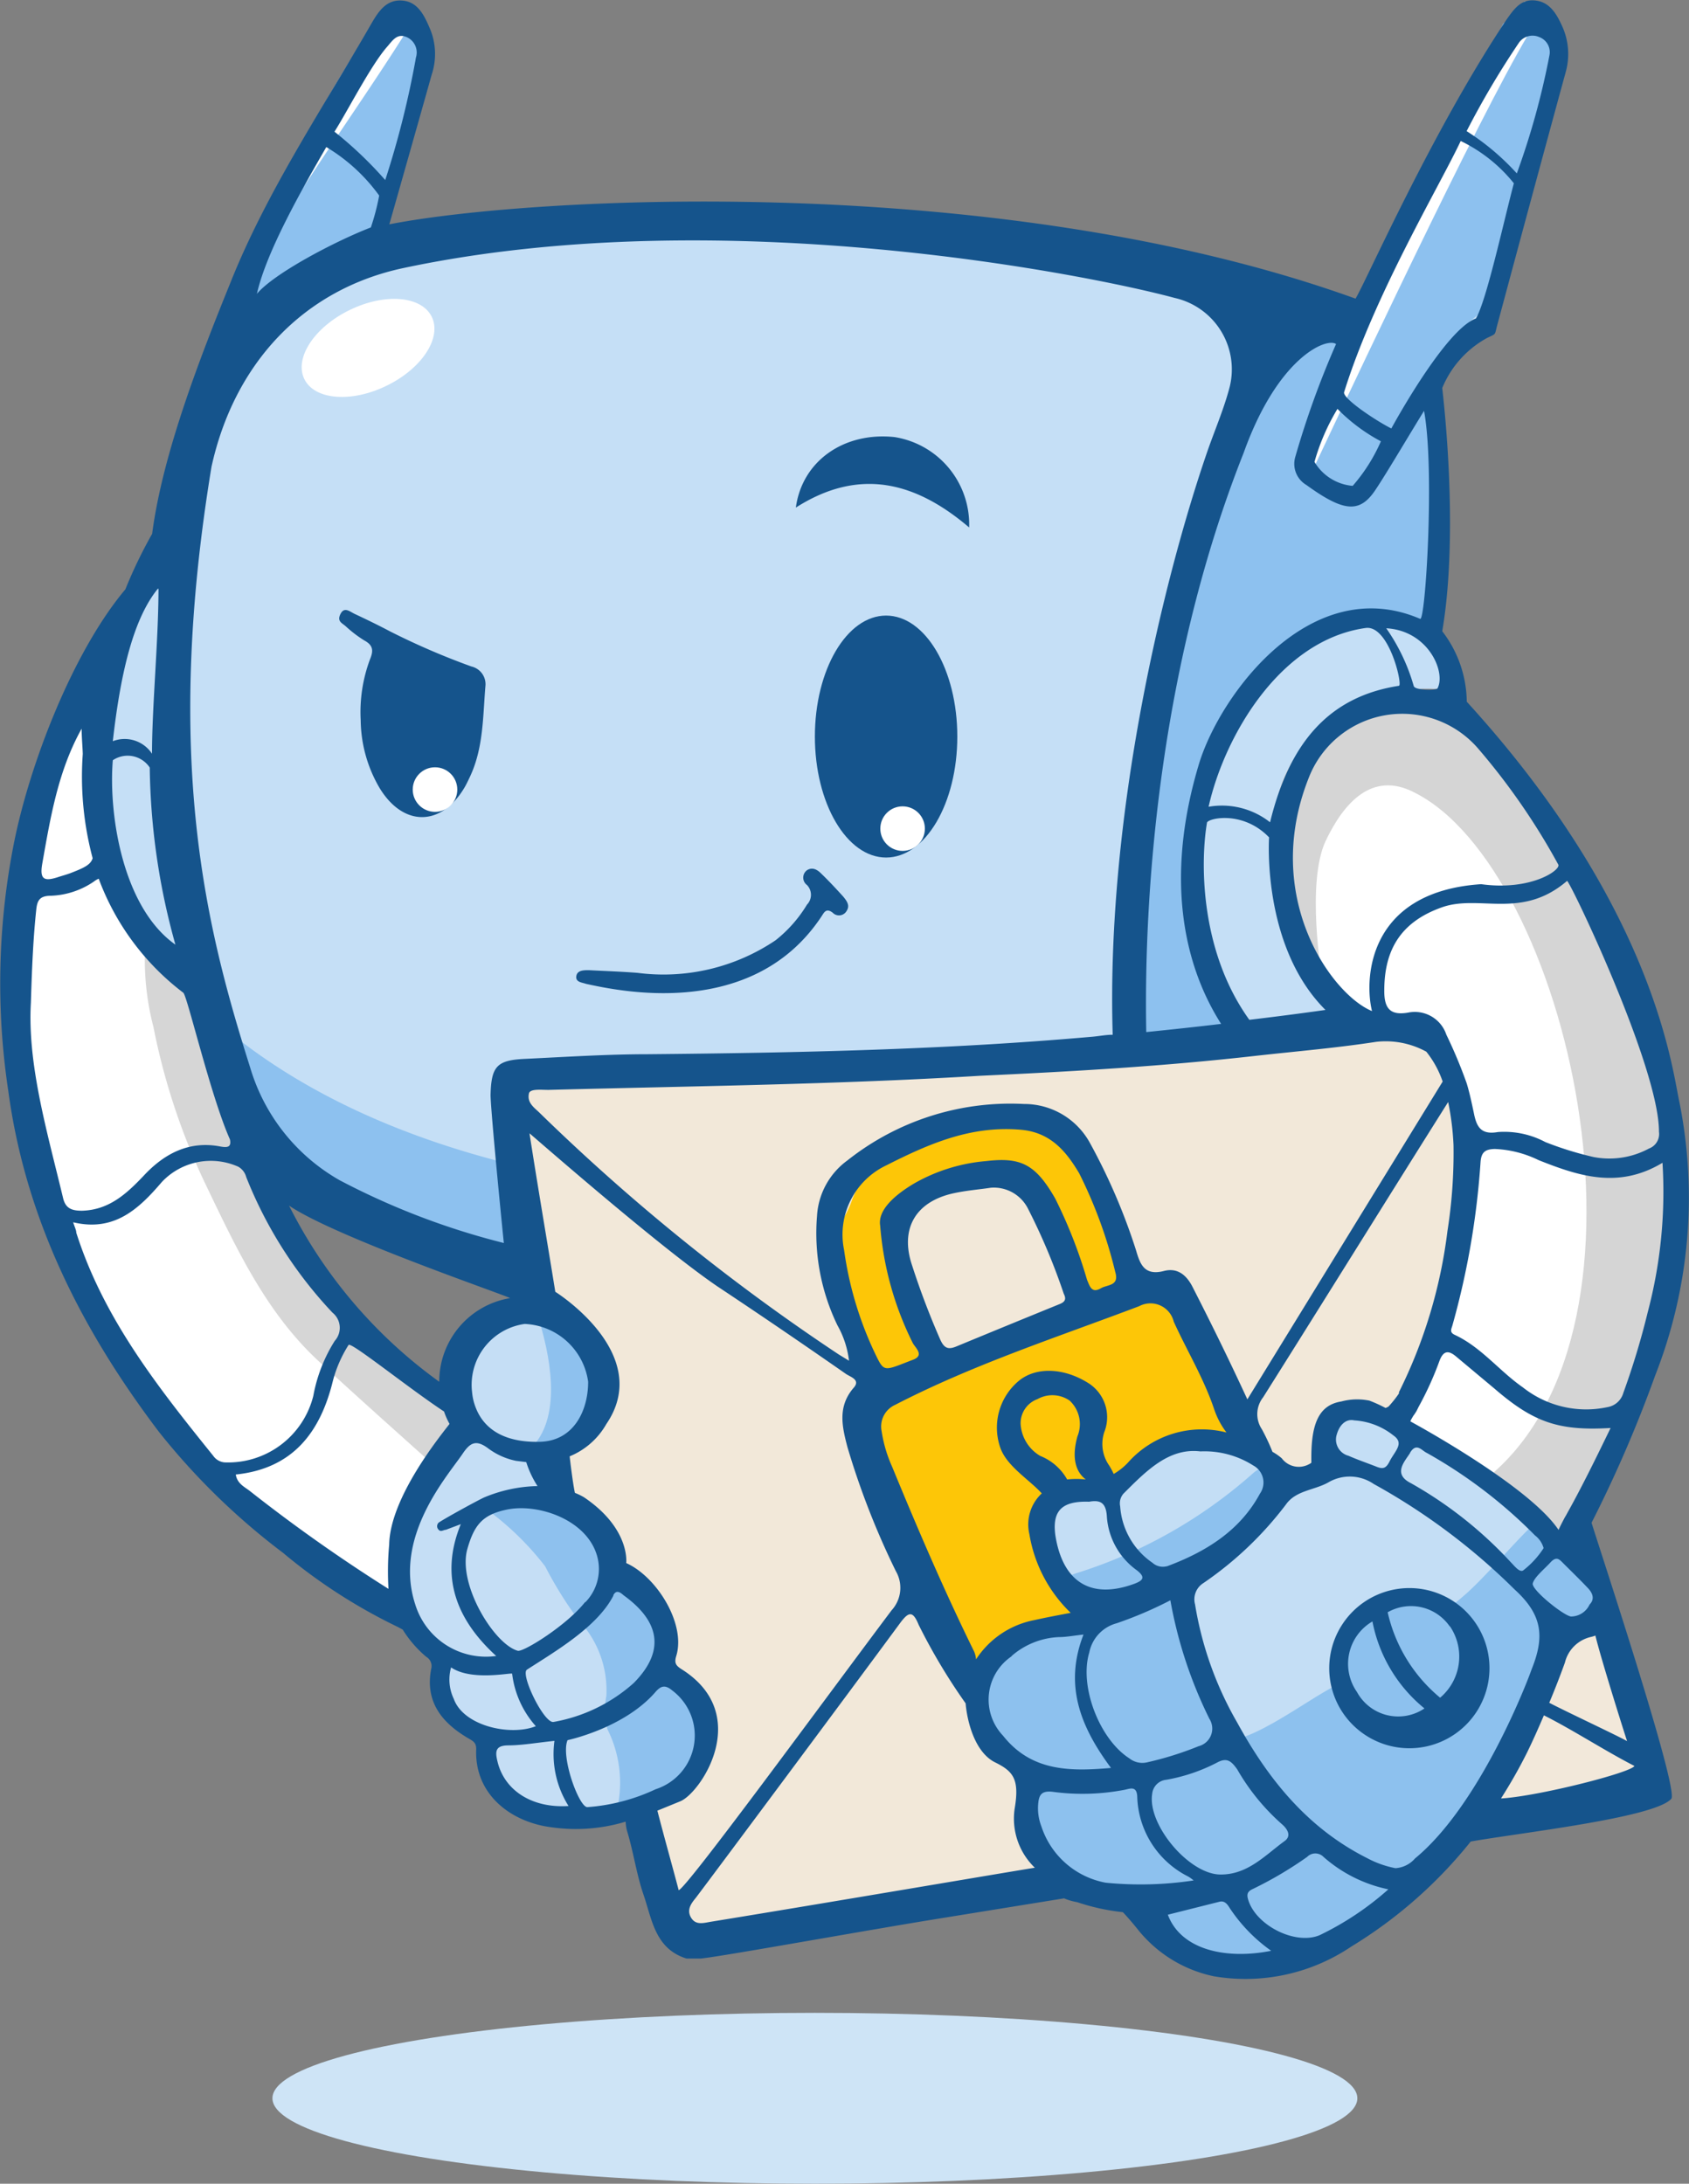 <svg xmlns="http://www.w3.org/2000/svg" viewBox="0 0 119.78 154.88"><rect x="0" y="0" width="119.78" height="154.88" fill="#808080" stroke="none"/><defs><style>.cls-1{fill:#cee4f6;}.cls-2{fill:#c5dff6;}.cls-3{fill:#8dc1ef;}.cls-4{fill:#c4def5;}.cls-5{fill:#c5def5;}.cls-6{fill:#8dc1ee;}.cls-7{fill:#8ec1ee;}.cls-8{fill:#fff;}.cls-9{fill:#d6d6d6;}.cls-10{fill:#d5d5d5;}.cls-11{fill:#f2e8d9;}.cls-12{fill:#f2e8da;}.cls-13{fill:#fdc607;}.cls-14{fill:#15548c;}</style></defs><g id="Layer_2" data-name="Layer 2"><g id="Layer_27" data-name="Layer 27"><ellipse class="cls-1" cx="57.79" cy="148.82" rx="38.47" ry="6.06"/><path class="cls-2" d="M13.78,68.86c.43.34,6.48,13.7,7.25,14.34,8.75,7.35,16.27,7.57,16.27,7.57,1-3-3.57-13.14-.64-15,7.34.38,61.91-2.48,60.73-3.4-6.78.19-12.47-23.95,4.21-23.51,2.42.06,1-3-.28-5-.18-1.72,1.7-15.4.19-16.63s3.84-4.22,3.77-5.27c-.34-5,4.53-14.8,4.4-16A3.3,3.3,0,0,0,108.29.83C107.28.87,95.54,23,96,22c0,0-5.31-.32-7.67-1.92-11.24-5.36-59.37-3.56-61.66-2.32-.92.5,7.38-20,.6-16.5C25.88,2,16.13,21.93,15.43,23.39c-2.69,5.6-1.25,14.32-3.64,15.66-5.61,3.15-5,19.28-4.4,21C8.41,63,12.15,67.59,13.78,68.86Z"/><path class="cls-3" d="M26.1,16.86C27.42,14,28.67,8.53,29.82,4.39c.44-1.58.2-2.81-1.23-3.71-.22-.56-3.83,3.55-4.77,5.58s-6.89,11.92-7.58,15.05C16,22.38,25.58,18,26.1,16.86Z"/><path class="cls-3" d="M89.43,73.92s-7.06-3-3.72-19.84c1.22-6.17,9-12.31,16-9.52,1.09-4.11.26-13.08-.21-17.28-.16-1.38,2-4.15,3.77-5.27.73-.48,5.19-19.31,5.19-19.67C108.78,0,108.78,0,106.6,1.68,103.51,8.1,99.22,15.69,96,22c-.78,1.51-3-2-3.86-.78C80.84,35.88,80,61.21,80.28,74,83.3,74,89.35,74.13,89.43,73.92Z"/><path class="cls-3" d="M22.15,84.39a58.27,58.27,0,0,0,14.77,5.2c0-1.49.2-3,.34-4.46-.37-1-.72-2.12-1-3.19l0,.64c-7.38-1.83-14.44-4.83-20.13-9.49C15.54,72.59,21.57,84.08,22.15,84.39Z"/><path class="cls-4" d="M72.08,125.22a1.1,1.1,0,0,1,.47,1.31,4.19,4.19,0,0,0,.22,3.15c1.71,3,3.65,5.84,7.79,5.38.72-.08.94.25,1.09.9a3.47,3.47,0,0,0,2.08,2.33,13.43,13.43,0,0,0,14-2.59c1.22-1.25,8.27-8.54,8.73-9.9,1-3,4.27-10.31,5.06-10.41a2.24,2.24,0,0,0,1.66-3.62c-.43-.66-10.62-10.51-16.57-11.56-1.52-.26-2.79.41-2.53,1.89.32,1.83-.48,2.45-2,2.77a3,3,0,0,1-1.64-.46c-2.06-2.55-4.68-2.77-6.43-2.06a13.62,13.62,0,0,0-4.65,2.89,1.23,1.23,0,0,1-1.68.34,2.48,2.48,0,0,0-2.19,0c-1.73.65-2,3-1.37,4.56a11.79,11.79,0,0,0,3.33,4.5c-6.2.38-7.75,3.12-7.94,5.48S70.5,123.9,72.08,125.22Z"/><path class="cls-5" d="M31.64,117.7c-1.14,1.78-.38,3,.83,4.14.57.52,2.38,2.14,2.2,3-.14.71,1.74,4.27,5.07,4.05a15,15,0,0,0,7.58-1.47c2-1,4.78-6.07-.24-9.11-.59-.36,2.23-3.86-3.5-6.57a5.43,5.43,0,0,0-4.12-5.55c-.46-.14-.61-3.38-.1-3.32,2.07.22,6.35-7.29-1-10.44-1.79-.78-5,2.07-5.36,2.3-1.09.68-.27,6-.73,7.08s-6.93,6.75-2.72,13.76C29.89,116,31.91,117.28,31.64,117.7Z"/><path class="cls-6" d="M72.51,125.32c.5.4.9.79.6,1.49-1.68,4,3.87,9,8.14,8.48.64-.09.88.17,1,.81a3.39,3.39,0,0,0,2.25,2.47c4.85,1.9,13.67-2.86,14.25-3.44,1.66-1.67,10.71-13,11.77-19,.25-.38,1-.38,1.56-.48,2-.33,2.69-1.92,1.68-3.72s-2.74-3-4.39-4.16c-.4-.29-3.78,3.92-5.62,5.46-.52.44-1.38,1.25-2,.72-2.18-2-6.93.91-7.05,3.25,0,.71.34,2.15-.21,2.47-1.84,1-4.54,3-6.57,3.62-.8.25-4.21-7.82-4.69-10.5,1.46-.66,6-5.08,7.13-6.89.46-.7-.07-1.1-.5-1.52s-.78-.08-1.11.21a34.27,34.27,0,0,1-12.45,7c-.84.27-.71.54-.27,1s1.1,1.26,1.65,1.9c-1.1.31-2.27.8-3.54,1-2.27.45-4.76,2.6-4.88,4.93C69.19,122.5,71,124.09,72.51,125.32Z"/><path class="cls-7" d="M38.66,111.09a27.36,27.36,0,0,0,2.4,3.85A7.23,7.23,0,0,1,43,120.29a5.29,5.29,0,0,0,.08,2.36,8.44,8.44,0,0,1,.6,6c-.12.59,5.06-1.53,5.87-2.89,0,0,1.94-4-1.49-6.35a1.51,1.51,0,0,1-.54-1.16,13.21,13.21,0,0,0-.3-2c-.4-1.32-.52-2.82-1.74-3.72-.6-.44-1.59.15-1.59-.54,0-3.89-4.85-5.41-4.72-6.07-.44.14-5.67.36-4.47,1.27A20.46,20.46,0,0,1,38.66,111.09Z"/><path class="cls-7" d="M43,97.08c0-2-5-4.06-4.84-3.68.81,2.57,1.74,6.92-.39,9.19C37.23,103.17,43.05,103.3,43,97.08Z"/><path class="cls-8" d="M98.31,72.33s2.59.19,3,.82c6.18,9.28.18,21.77-2.06,26.86-.52,1.43,4.17,2.87,11.37,9.7a.16.16,0,0,0,.25-.06c8.91-15.76,13.12-30.66-3-54.37-1-1.42-4.14-5.65-7.82-6.48-2.36.65-14,2.62-7.35,19.79C94.21,70.44,96.05,73,98.31,72.33Z"/><path class="cls-8" d="M18,106.79a124.64,124.64,0,0,0,11.12,8.3c-1.12-1.18-1.63-7.36,1-9.64.86-.74,3.28-4.64,3-4.9C29.92,97.67,23.4,93,21.44,89a44,44,0,0,1-4.06-10.28c-.52-2-3.15-9.17-4.73-10.23C5.19,63.51,7,51.15,6.37,49.9c-.9-.27-2.12,1.6-2.44,2.29-5,10.7-1.68,30.29-.72,33.32C7,97.61,15.48,104.36,18,106.79Z"/><path class="cls-9" d="M14.58,84c2.17,4.51,4.28,9.1,8.06,12.58,2.48,2.29,5,4.54,7.51,6.79.67.61,2.52-2.47,2.52-3.18C18.05,90.77,15.21,73.24,15,72c-.47-2.34-2.41-4-4.7-5a18.9,18.9,0,0,0,.58,5.83A46.82,46.82,0,0,0,14.58,84Z"/><path class="cls-10" d="M94,59.67c1.29-2.73,3.3-5,6.27-3.48,10.82,5.34,18.41,37.7,5.31,48.54,0,0,3.85,3.26,5.56,4.37.44-1.07,9.66-18,7.54-27.58-1.08-4.9-7.38-24.07-15.21-30.9-2-3.3-20.59-.1-9.77,18.52C93.74,69.14,92.63,62.64,94,59.67Z"/><path class="cls-8" d="M109,1.45c-.7-.75-.59-1.93-1.16-1-1,1.72-6.24,9.91-7.34,12.12C98.29,17.05,95.28,25.63,93,30c-.6,1.14-.06,3.67-.06,3.67C97.32,24.37,106,6,109,1.45Z"/><path class="cls-8" d="M19.94,15.77C22.88,11,26.36,6.23,29.35,1.38c-.93-.85-1.82-.9-2.57-.14A107.15,107.15,0,0,0,19.32,14.4C18.94,15.36,19.19,15.42,19.94,15.77Z"/><path class="cls-11" d="M39.5,103.47a4.2,4.2,0,0,0,2.37,4.42,21,21,0,0,1,1.71,3.89c4.81,1.86,3.21,7,3.6,7.1,3.56,1,2.63,6.15,2.49,6.62-.61,2-2.27,1.24-3.87,2.67-1.33,1.18,2.14,9,3.08,9.66,1.65-.78,23.9-4.34,25.94-4.1a17.9,17.9,0,0,1-2-7.08c0-1-2.82-3.75-3.08-4.64-1.89-6.54,7.92-7.44,7.34-8.07-2.59-2.79-3.93-5.73-3.67-6.09,2.16-3.12,4.89-1.36,5.79-2.47.6-.73,4.49-3.42,5.34-3.42,5.08,0,6.31,3.83,7.56,3.42s2-3.52,2.19-4.69c.18-1.46,5-.26,4.92,0-.41,1.55,3.35-8.25,3.87-9.76,3.38-9.66-.4-17-2.73-18.24C71,76.27,36.17,76.27,35.9,76.44s1,14.15,2.47,15.32C47.68,99.22,39.85,102.32,39.5,103.47Z"/><path class="cls-12" d="M117.38,126.18c0-.08-1.68-8.42-2.78-11.16-.5-1.24-3.73.47-4.07,1.06-2.11,3.62-2.64,8-5.45,11.26a.8.8,0,0,0,0,1.1C105.43,128.82,117.35,127.49,117.38,126.18Z"/><path class="cls-13" d="M62,97.68a4.91,4.91,0,0,1,.46,3.11,9.52,9.52,0,0,0,.64,4.52,43.45,43.45,0,0,0,3.39,8.53,14.43,14.43,0,0,1,.93,2.64,5.05,5.05,0,0,0,1.16,1.87h1A11.62,11.62,0,0,0,71,117a4.33,4.33,0,0,1,3.51-1.5,1.92,1.92,0,0,0,2.1-1.22c.38-1-.18-1.74-1-2.35a4,4,0,0,1-1.22-5.54,1.64,1.64,0,0,1,2-.84,2.86,2.86,0,0,0,3.41-1.14c1.55-2,3.68-3.41,6.46-2.28,1,.41.84-.78,1.45-.79v-.72c-.9-1.88-2.93-3.17-3.21-5.3-.32-2.44-1.36-3.52-3.83-3.06-.38.07-.55-.15-.66-.52-.67-2-1.51-4-2-6.14-.72-3-2-5.48-5.16-6.55h-2.4c-.76.55-1.71.42-2.56.69a16.74,16.74,0,0,0-4.69,2,6.69,6.69,0,0,0-2.84,3.55A6,6,0,0,1,59,87.43v1.68a10.93,10.93,0,0,1,1.65,4.12A26.3,26.3,0,0,0,62,97.68Zm3.07-12.53a12.2,12.2,0,0,1,6-2.11c1.63-.07,2.43.41,2.8,1.82a78.82,78.82,0,0,0,2.55,7.6c.25.67.14,1.06-.64,1.32-2.57.85-5.13,1.76-7.66,2.7-1.54.56-1.69-.08-2.29-1.06-1.47-2.38-1.65-5.06-2-7.69A2.74,2.74,0,0,1,65.09,85.15Z"/><path class="cls-14" d="M24.52,44.42a8.6,8.6,0,0,0,1.31,1c.63.34.67.72.41,1.34a10.7,10.7,0,0,0-.66,4.32,9.67,9.67,0,0,0,1.34,4.81c1.68,2.76,4.36,2.74,6,0,.14-.23.26-.49.38-.74,1-2.08.94-4.34,1.13-6.55a1.29,1.29,0,0,0-1-1.33,51.41,51.41,0,0,1-5.81-2.51c-.81-.43-1.64-.83-2.47-1.22-.34-.16-.73-.53-1,0S24.25,44.18,24.52,44.42Z"/><ellipse class="cls-14" cx="62.84" cy="52.24" rx="5.05" ry="8.58"/><circle class="cls-8" cx="64.01" cy="58.77" r="1.58"/><path class="cls-8" d="M27.41,27.36c2.5-1.21,3.94-3.4,3.21-4.89s-3.33-1.7-5.83-.48-3.93,3.4-3.21,4.89S24.92,28.58,27.41,27.36Z"/><circle class="cls-8" cx="30.85" cy="56" r="1.58"/><path class="cls-14" d="M68.73,37.41A6.28,6.28,0,0,0,63.44,31c-3.57-.38-6.55,1.68-7,5C61,33.09,65,34.23,68.73,37.41Z"/><path class="cls-14" d="M41.56,69.78c2.24.48,11.78,2.63,16.69-4.77.2-.3.33-.63.8-.28a.62.62,0,0,0,1-.14c.24-.38,0-.69-.25-1-.51-.56-1-1.09-1.57-1.64-.28-.28-.62-.47-1-.23a.65.65,0,0,0,0,1.05,1,1,0,0,1,0,1.39A9.42,9.42,0,0,1,55,66.69,14.21,14.21,0,0,1,45.22,69c-1.15-.09-2.31-.13-3.46-.19-.37,0-.83,0-.89.43S41.29,69.68,41.56,69.78Z"/><path class="cls-14" d="M11.26,101.54a48.54,48.54,0,0,0,8.82,8.6,38.84,38.84,0,0,0,8.13,5.25l.35.19a8.1,8.1,0,0,0,1.67,1.93.76.76,0,0,1,.35.85c-.45,2.32.74,3.81,2.6,4.91.34.2.61.31.59.81-.12,3.23,2.51,5.17,5.35,5.52a12.17,12.17,0,0,0,5.25-.4,2.74,2.74,0,0,0,.13.76c.43,1.45.65,3,1.13,4.4.61,1.77.82,3.86,3.06,4.55h1c1.59-.16,11.69-2,17.18-2.88l8.59-1.39a4.19,4.19,0,0,0,.93.27,15.08,15.08,0,0,0,3.24.71s.34.34,1,1.15a9.33,9.33,0,0,0,5.47,3.4,13.41,13.41,0,0,0,9.73-2.11,32.44,32.44,0,0,0,8.47-7.45c3.42-.61,13.13-1.69,14.24-3.05.44-1-5.27-18.22-5.67-19.56a91,91,0,0,0,4.51-10.44,34.5,34.5,0,0,0,1.71-19.44c-.52-2.39-1.8-13.81-15.07-28.35a8.32,8.32,0,0,0-1.74-5c.9-5.23.55-12.39,0-17.25a7.14,7.14,0,0,1,3.18-3.55c.66-.32.53-.18.71-.87,1.58-5.88,3.26-12.11,4.87-18a4.76,4.76,0,0,0-.3-3.34c-.4-.87-.9-1.64-1.9-1.73s-1.48.63-2,1.36c-5.34,8-10,18.66-10.71,19.79-25.17-9.08-58.49-7.24-68.52-5.27,0,0,2.19-7.7,3-10.6a4.64,4.64,0,0,0-.08-3.18c-.42-1-.87-2-2-2.09s-1.69.77-2.19,1.63c-3.48,6.06-7.41,11.89-10,18.38-2.12,5.23-4.81,12.11-5.55,17.81a33.27,33.27,0,0,0-1.9,3.94C5.19,46.2,2.14,54.08,1,59.74A51.28,51.28,0,0,0,.59,77.39C1.82,86.5,5.81,94.34,11.26,101.54Zm3.86,1.71C11.2,98.39,7.34,93.5,5.41,87.43c0-.19-.11-.38-.22-.74,2.91.69,4.64-.93,6.29-2.86a4.77,4.77,0,0,1,5.42-1.08,1.19,1.19,0,0,1,.56.73,30.2,30.2,0,0,0,6.12,9.62,1.38,1.38,0,0,1,.16,2A11,11,0,0,0,22.22,99a6.23,6.23,0,0,1-6.29,4.72A1.09,1.09,0,0,1,15.12,103.25ZM99.21,48.64c-4.93.76-7.76,4-9.14,9.68a5.51,5.51,0,0,0-4.36-1.1c1.12-5,5.06-11.83,11.14-12.68C98.5,44.31,99.49,48.59,99.21,48.64Zm-.9-4.08c3,.17,4.25,3.13,3.63,4.27-.09.16-1.59.14-1.68-.17A13.68,13.68,0,0,0,98.31,44.56ZM90,59.39s-.54,7.72,4,12.24q-2.7.38-5.4.7c-3.54-4.91-3.47-11.28-3-14C85.79,58,88.19,57.51,90,59.39Zm-1,15.5c2.87-.32,5.75-.56,8.61-1a6,6,0,0,1,3.54.7,7,7,0,0,1,1.16,2.12L88.46,99.25c-1.32-2.86-2.59-5.44-3.9-8-.47-.91-1.13-1.33-2-1.11-1.41.37-1.71-.48-2-1.48a42.85,42.85,0,0,0-3.25-7.57,5.31,5.31,0,0,0-4.69-2.79,18.6,18.6,0,0,0-12.52,4,5.25,5.25,0,0,0-2.16,3.95A15,15,0,0,0,59.39,94a6.69,6.69,0,0,1,.82,2.51l-.72-.44A145.77,145.77,0,0,1,38.26,78.92c-.38-.37-.89-.7-.75-1.36.07-.37.93-.25,1.42-.26,10.18-.27,20.37-.38,30.55-1C76,76,82.48,75.63,89,74.89ZM99.21,98.74a.41.41,0,0,1,0,.09,7.94,7.94,0,0,1-.74.93,1.36,1.36,0,0,1-.21.1,10.34,10.34,0,0,0-1.14-.52,4.32,4.32,0,0,0-2,.06c-1.69.27-2.17,1.75-2.12,4.34a.71.71,0,0,1-.17.11,1.51,1.51,0,0,1-1.93-.42,3.85,3.85,0,0,0-.66-.46,14.72,14.72,0,0,0-.75-1.6,1.93,1.93,0,0,1,.09-2.27c4.41-7,8.75-14,13.12-20.94a19.24,19.24,0,0,1,.38,3.06,35.58,35.58,0,0,1-.43,6.09A35.18,35.18,0,0,1,99.21,98.74Zm.78,4.31c.46-.78.84-.16,1.2,0a34.4,34.4,0,0,1,7.67,5.85,1.71,1.71,0,0,1,.61.9,6.3,6.3,0,0,1-1.41,1.55c-.26.25-.66-.29-.91-.54a28.92,28.92,0,0,0-7.08-5.61C98.74,104.54,99.62,103.66,100,103.05Zm-1.45.61c-.25.5-.48.54-.91.37-.66-.26-1.34-.49-2-.78a1.19,1.19,0,0,1-.83-1.51c.22-.76.71-1.12,1.24-1a4.93,4.93,0,0,1,2.78,1.07C99.62,102.37,98.92,102.91,98.54,103.66ZM85,123.85A23.23,23.23,0,0,1,81.32,125a1.48,1.48,0,0,1-1.23-.29c-2.11-1.35-3.57-5.1-2.84-7.51a2.68,2.68,0,0,1,1.94-2.07A27.79,27.79,0,0,0,83,113.5a31.23,31.23,0,0,0,2.77,8.41A1.29,1.29,0,0,1,85,123.85ZM86.33,125c.7-.37,1-.08,1.41.49a15.37,15.37,0,0,0,3.16,3.88c.41.35.7.84.21,1.2-1.38,1-2.61,2.39-4.55,2.38-2.23,0-5.2-3.54-4.85-5.72a1.11,1.11,0,0,1,1-1A12.42,12.42,0,0,0,86.33,125ZM74.83,85c-1.4-2.44-2.44-2.94-4.9-2.65a12.37,12.37,0,0,0-5.09,1.58c-1.43.85-2.6,1.91-2.42,3a22.54,22.54,0,0,0,2.3,8.3c.16.34.9.9,0,1.22-1.93.74-2,.89-2.53-.18a25,25,0,0,1-2.33-7.62,5.43,5.43,0,0,1,3-6c3-1.52,6-2.84,9.56-2.52,2.1.19,3.2,1.55,4.11,3.08a32.53,32.53,0,0,1,2.56,7c.3,1-.53.89-1,1.15-.67.4-.8-.12-1-.59A34.25,34.25,0,0,0,74.83,85Zm.32,7.49q-3.66,1.49-7.31,3c-.58.24-.87.16-1.16-.48a55.54,55.54,0,0,1-2-5.27c-.85-2.53.19-4.45,2.82-5.08,1-.23,2-.3,2.76-.42a2.71,2.71,0,0,1,2.63,1.46,44.13,44.13,0,0,1,2.55,6.06C75.64,92.15,75.52,92.34,75.15,92.49ZM63.48,99.64c5.55-2.87,11.48-4.79,17.31-7a1.7,1.7,0,0,1,2.45,1.1c.94,2.07,2.12,4,2.86,6.19a5.75,5.75,0,0,0,.88,1.67,7,7,0,0,0-7,2.15,4.52,4.52,0,0,1-1,.79,4.86,4.86,0,0,0-.32-.6,2.66,2.66,0,0,1-.35-2.36,2.86,2.86,0,0,0-1.12-3.48c-1.74-1.1-3.71-1.17-4.93-.17a4.32,4.32,0,0,0-1.32,4.75c.46,1.32,2.07,2.27,2.94,3.24a3,3,0,0,0-.88,2.88,10,10,0,0,0,2.93,5.59c-1,.19-1.75.33-2.55.51a6.36,6.36,0,0,0-4.16,2.79,1.89,1.89,0,0,0-.13-.54c-2.12-4.31-4-8.69-5.83-13.14a9.61,9.61,0,0,1-.74-2.52A1.68,1.68,0,0,1,63.48,99.64ZM77,104.93a6.21,6.21,0,0,0-1.32,0,3.8,3.8,0,0,0-1.91-1.67A2.82,2.82,0,0,1,72.38,101a1.82,1.82,0,0,1,1.2-1.77,2.15,2.15,0,0,1,2.28.11,2.28,2.28,0,0,1,.55,2.53C76,103.34,76.25,104.36,77,104.93Zm.23,1.58c.75-.13,1.22,0,1.27,1.11a5.11,5.11,0,0,0,2.12,3.75c.63.49.45.72-.15.95-3.19,1.18-5.13-.2-5.63-3.45C74.61,107.12,75.34,106.44,77.26,106.51Zm-5.5,10.95a5.46,5.46,0,0,1,3.37-1.35c.51,0,1-.1,1.74-.18-1.41,3.62-.19,6.58,1.95,9.46-2.94.26-5.66.24-7.66-2.29A3.71,3.71,0,0,1,71.76,117.46Zm11-6.37a1.1,1.1,0,0,1-1-.25,5.29,5.29,0,0,1-2.29-4,1.05,1.05,0,0,1,.23-.9c1.62-1.62,3.23-3.27,5.46-3a6.44,6.44,0,0,1,3.75,1,1.37,1.37,0,0,1,.47,2C87.93,108.57,85.52,110.06,82.76,111.09Zm-41.24,2.54c-1.3,1.65-4.38,3.56-4.77,3.45-1.68-.46-4.3-4.74-3.57-7.24.48-1.67,1.06-2.41,2.78-2.77,2.16-.46,5.55.65,6.37,3.14A3.38,3.38,0,0,1,41.52,113.63Zm2-.48c.22-.43.5-.21.74,0,2.4,1.73,3.09,3.82.71,6.22a11.52,11.52,0,0,1-5.69,2.76c-.68.1-2.37-3.39-1.88-3.71C39.38,117.12,42.37,115.39,43.51,113.15ZM31.15,98A34.41,34.41,0,0,1,20.5,85.51c3.32,2.25,15.59,6.43,15.67,6.56A6,6,0,0,0,31.15,98Zm6.06-4.1A4.75,4.75,0,0,1,41.71,98c0,2.09-1.05,4.2-3.42,4.26s-3.87-.79-4.51-2.32v0a3.92,3.92,0,0,1-.3-1.19A4.36,4.36,0,0,1,37.21,93.9ZM27.6,109.55a20.77,20.77,0,0,0-.05,3.14,114.47,114.47,0,0,1-9.83-6.94c-.37-.29-.9-.52-1-1.17,4.05-.42,6-3,6.89-6.65a9,9,0,0,1,1.11-2.54c.17-.24,4.25,3.06,6.77,4.72a5.25,5.25,0,0,0,.39.88C31.27,101.79,27.66,106.19,27.6,109.55Zm1.85,4.25c-1.58-4.82,2.3-9.12,3.37-10.71.52-.77.94-1,1.78-.38a4.92,4.92,0,0,0,2,.9l.72.09a6.94,6.94,0,0,0,.8,1.7,10.31,10.31,0,0,0-3.75.79c-.28.11-2.67,1.41-3.26,1.8a.35.35,0,0,0,0,.51c.16.18.34,0,.51,0l1.06-.4c-1.53,3.73-.29,6.8,2.51,9.35A5.25,5.25,0,0,1,29.45,113.8Zm2.73,6.69a3.17,3.17,0,0,1-.19-2.23c1.46,1,4.32.34,4.33.45A6.81,6.81,0,0,0,38,122.43C36.19,123.15,32.87,122.42,32.18,120.49Zm3.09,4.4c-.17-.71-.11-1.1.8-1.1s2.09-.2,3.25-.32a6.92,6.92,0,0,0,1,4.62C37.75,128.26,35.75,127,35.27,124.89Zm6.38,3.28c-.59,0-1.9-3.58-1.4-4.75,0,0,4-.84,6.23-3.41.41-.48.72-.51,1.2-.11a4,4,0,0,1-1.18,7A13.62,13.62,0,0,1,41.65,128.17Zm6.48,5.89c-.33-1.28-1.08-3.95-1.51-5.64l1.64-.67c1.47-.63,5.12-6.15.11-9.34-.45-.28-.57-.46-.4-1,.66-2.28-1.41-5.59-3.56-6.55,0,0,.31-2.44-3-4.67a4.73,4.73,0,0,0-.64-.31c-.16-.75-.36-2.47-.37-2.59A5.3,5.3,0,0,0,43,101c3.41-5-3.62-9.38-3.62-9.38-.58-3.61-1.22-7.31-1.83-11.24,1,.85,9.32,8.13,13.33,10.86C54,93.31,57,95.36,60,97.45c.33.22,1.06.42.52,1-1.12,1.32-.81,2.71-.42,4.19a56.18,56.18,0,0,0,3.43,8.79,2.36,2.36,0,0,1-.3,2.78C58.42,120.62,48.64,134,48.13,134.06Zm2.28,2.24c-.53.09-1.07.26-1.4-.29s0-1,.33-1.4c1.26-1.66,10.94-14.67,14.52-19.53.6-.8.89-.82,1.29.16a41.81,41.81,0,0,0,3.33,5.57c.1,1.22.63,3.47,2.1,4.19,1.27.63,1.73,1.18,1.38,3.26a4.83,4.83,0,0,0,1.43,4.21C73.32,132.46,58.05,135.06,50.41,136.3Zm28-2.77a5.94,5.94,0,0,1-4.56-4,3.57,3.57,0,0,1-.22-1.64c.06-.6.25-.89,1-.81a15.79,15.79,0,0,0,5.13-.14c.38-.08.86-.3.89.49a6.55,6.55,0,0,0,3.61,5.66,2.76,2.76,0,0,1,.39.28A25.08,25.08,0,0,1,78.41,133.53Zm4.41,2.27,3.66-.92c.39-.1.59.22.75.48a11.48,11.48,0,0,0,2.92,3C86.93,139,83.75,138.29,82.82,135.8Zm10.77,1.45c-1.75.74-4.6-.73-5.09-2.58-.12-.44.09-.58.4-.72a26.93,26.93,0,0,0,3.8-2.25.81.81,0,0,1,1.16,0,10,10,0,0,0,4.6,2.3A21,21,0,0,1,93.59,137.25Zm6.76-5.44a2,2,0,0,1-1.39.69,7.08,7.08,0,0,1-2-.71c-4.2-2.11-7-5.56-9.21-9.6a24.64,24.64,0,0,1-3-8.4,1.36,1.36,0,0,1,.59-1.51,25,25,0,0,0,5.86-5.58c.71-1,2-1,3-1.56a3,3,0,0,1,3.22.11,45.19,45.19,0,0,1,10,7.49c2,1.82,2.12,3.38,1.19,5.68C108.44,118.94,105.06,127.93,100.35,131.81Zm6.2-4.26h-.1a35.24,35.24,0,0,0,1.84-3.24c.43-.88.82-1.76,1.2-2.65,2,1,4.37,2.54,6.42,3.59C115.69,125.71,109.31,127.35,106.55,127.55Zm8.84-4.06c-.64-.37-4.13-2-5.52-2.72q.59-1.41,1.11-2.85a2.46,2.46,0,0,1,1.89-1.83,2.14,2.14,0,0,0,.27-.09C113.55,117.69,115.15,122.77,115.39,123.49Zm-2.66-9.69a1.46,1.46,0,0,1-1.3.85c-.47,0-2.85-1.9-2.73-2.35s.81-1,1.25-1.48.64-.22.93.07c.56.56,1.13,1.11,1.68,1.69C112.64,112.67,113.28,113.25,112.73,113.8Zm-.53-8.45,0,0c-.37.72-.71,1.35-1,1.87-.07.12-.13.25-.21.37h0c-.23.43-.39.75-.46.92-2-3-9.63-7.22-10.51-7.7a1.07,1.07,0,0,1,.09-.19l.11-.19a3.75,3.75,0,0,0,.24-.36l.15-.3a23,23,0,0,0,1.47-3.24c.3-.81.7-.74,1.23-.28L106,98.5c2.76,2.38,4.54,3,8.22,2.78C113.55,102.66,112.9,104,112.2,105.35Zm4.65-12.27a54.55,54.55,0,0,1-1.73,5.72,1.41,1.41,0,0,1-1.12,1,7.22,7.22,0,0,1-6-1.4c-1.67-1.16-2.94-2.84-4.82-3.72-.4-.18-.26-.4-.18-.67a56.66,56.66,0,0,0,2-11.63c.06-.69.36-.87,1-.89a7.77,7.77,0,0,1,3.11.79c2.84,1.13,5.67,2.07,8.79.19A33.39,33.39,0,0,1,116.85,93.08Zm.8-12.81a1.1,1.1,0,0,1-.71,1.19,5.91,5.91,0,0,1-3.94.6A23.82,23.82,0,0,1,109.59,81a6.2,6.2,0,0,0-3.36-.71c-1.15.2-1.5-.3-1.7-1.31-.15-.71-.3-1.43-.51-2.13a34.19,34.19,0,0,0-1.45-3.47,2.36,2.36,0,0,0-2.72-1.56c-1.25.21-1.69-.28-1.68-1.57,0-3,1.27-4.9,4.09-5.9,2.66-.94,5.64.9,8.87-1.87C111.26,62.32,117.67,75.68,117.65,80.27ZM104.86,53.13a47.52,47.52,0,0,1,5.65,8.19c.2.38-1.93,1.88-5.47,1.39-8.14.54-8.28,6.85-7.74,9-2.85-1.16-7.86-8.09-4.48-16.56A7.11,7.11,0,0,1,104.86,53.13ZM107.74,3a1.18,1.18,0,0,1,1.42-.37,1.14,1.14,0,0,1,.72,1.31,54.28,54.28,0,0,1-2.31,8.36,17.38,17.38,0,0,0-3.56-3A60.58,60.58,0,0,1,107.74,3Zm-4.15,7a10.9,10.9,0,0,1,3.77,3c-.73,2.73-1.93,8.29-2.69,9.59-2.21.8-6,7.8-6,7.8-1.11-.56-3.45-2.12-3.35-2.57C97.46,20.93,102.08,13.21,103.59,10ZM97.93,31.3a12.23,12.23,0,0,1-2,3.16,3.49,3.49,0,0,1-2.71-1.7A15.22,15.22,0,0,1,94.85,29,12.64,12.64,0,0,0,97.93,31.3Zm-3.18-6.9a63.64,63.64,0,0,0-2.89,8,1.74,1.74,0,0,0,.79,2c2.69,1.95,3.8,2,4.91.32.79-1.18,2.45-4,3.43-5.58.77,4.13.1,15-.28,14.75-7.69-3.3-14.1,5.22-15.66,10.22-2.45,8.07-1.14,14.29,1.55,18.51-1.77.21-3.54.4-5.31.58-.2-10.5,1.1-26.44,6.91-41.09C90.63,25.32,94.08,23.92,94.75,24.4ZM27.46,3.31c.36-.41.67-.93,1.3-.71a1.19,1.19,0,0,1,.74,1.47,64.73,64.73,0,0,1-2.18,8.7,27.91,27.91,0,0,0-3.6-3.43C24.64,7.89,26.3,4.63,27.46,3.31Zm-4.32,7.12a12.58,12.58,0,0,1,3.75,3.44,16.08,16.08,0,0,1-.59,2.26c-2.58,1-6.88,3.27-8.08,4.71C18.88,17.86,21.43,13.4,23.14,10.43ZM15,33.1C16.6,25.83,21.47,20.51,28.66,19c22.58-4.78,48.78.54,54.64,2.13a5.19,5.19,0,0,1,3.91,6.3c-.42,1.62-1.11,3.18-1.65,4.77-3,8.76-7.13,25.52-6.65,41.19-.52,0-1,.11-1.56.15-10.45.92-20.9,1.13-31.37,1.23-2.91,0-5.83.19-8.74.33-2,.09-2.4.52-2.45,2.56,0,.81.54,6.55.94,10.5a52.22,52.22,0,0,1-11.64-4.45,13.65,13.65,0,0,1-6.35-8C14.67,66,11.56,54,15,33.1Zm-3.76,8.66c0,3.65-.46,8.32-.46,11.7A2.32,2.32,0,0,0,8,52.57C8.59,47.34,9.56,43.77,11.19,41.76ZM8,53.92a1.88,1.88,0,0,1,2.62.52A48.48,48.48,0,0,0,12.44,67C8.67,64.34,7.69,57.7,8,53.92ZM3,61.24c.58-3.28,1.12-6.57,2.79-9.56,0,.6.06,1.19.08,1.79a22.49,22.49,0,0,0,.7,7.4c-.14.46-.59.68-1.61,1.07-.3.11-.61.19-.91.29C3.12,62.52,2.8,62.36,3,61.24Zm-.81,9.87c.08-2.6.17-4.59.38-6.58.07-.73.29-1,1.08-1a5.76,5.76,0,0,0,3-1A1.58,1.58,0,0,1,7,62.32a18,18,0,0,0,6,8.09c.28.22,1.95,7.37,3.31,10.41.1.52-.14.6-.71.49-2.24-.42-4,.55-5.44,2.11-1.2,1.26-2.44,2.4-4.35,2.45-.7,0-1.15-.15-1.33-.87C3.34,80.24,1.94,75.51,2.19,71.11Z"/><path class="cls-14" d="M96.83,123.06a5.68,5.68,0,1,0-1.63-7.86A5.67,5.67,0,0,0,96.83,123.06Zm6-7.71a3.82,3.82,0,0,1-.7,5.06,11,11,0,0,1-3.72-6.06A3.34,3.34,0,0,1,102.81,115.35ZM97.33,115a10.51,10.51,0,0,0,3.69,6.17A3.33,3.33,0,0,1,96.23,120,3.48,3.48,0,0,1,97.33,115Z"/></g></g></svg>